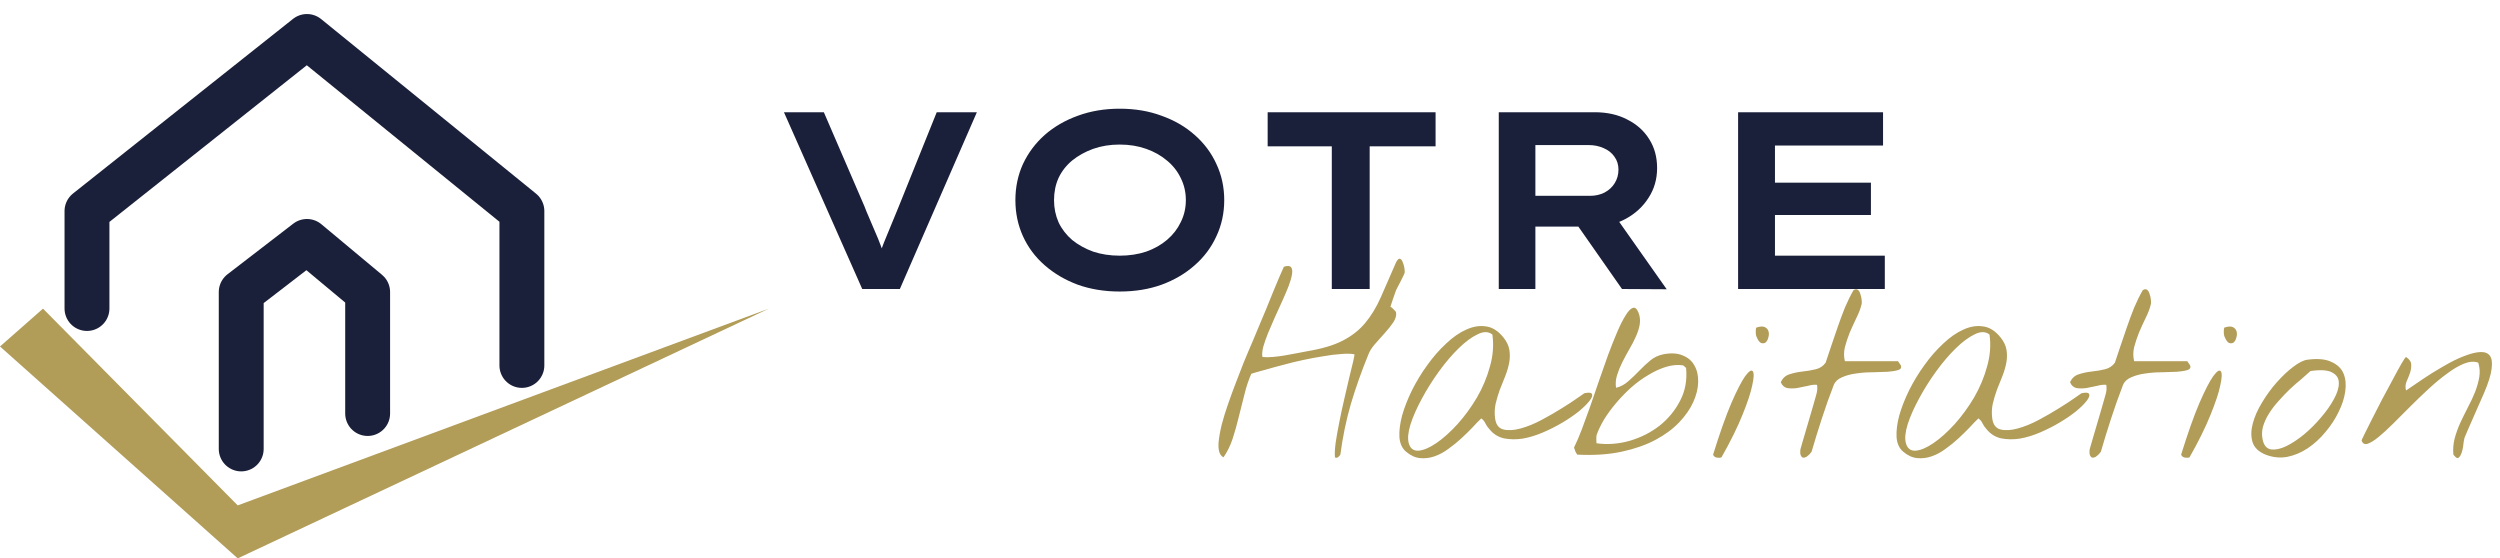 <svg width="891" height="199" viewBox="0 0 891 199" fill="none" xmlns="http://www.w3.org/2000/svg">
<path d="M307.3 103L279.4 40H293.62L308.11 73.57C308.53 74.71 309.07 76.03 309.73 77.53C310.39 79.03 311.08 80.65 311.8 82.39C312.58 84.13 313.3 85.9 313.96 87.7C314.62 89.44 315.22 91.15 315.76 92.83L312.79 92.92C313.39 90.82 314.14 88.66 315.04 86.44C315.94 84.22 316.84 82.03 317.74 79.87C318.64 77.71 319.48 75.67 320.26 73.75L333.85 40H348.16L320.71 103H307.3ZM399.056 103.9C393.656 103.9 388.676 103.09 384.116 101.47C379.616 99.79 375.686 97.48 372.326 94.54C368.966 91.6 366.386 88.15 364.586 84.19C362.786 80.23 361.886 75.94 361.886 71.32C361.886 66.7 362.786 62.41 364.586 58.45C366.446 54.49 369.026 51.04 372.326 48.1C375.686 45.16 379.616 42.88 384.116 41.26C388.676 39.58 393.656 38.74 399.056 38.74C404.516 38.74 409.496 39.58 413.996 41.26C418.556 42.88 422.486 45.16 425.786 48.1C429.146 51.04 431.726 54.49 433.526 58.45C435.386 62.41 436.316 66.7 436.316 71.32C436.316 75.94 435.386 80.23 433.526 84.19C431.726 88.15 429.146 91.6 425.786 94.54C422.486 97.48 418.556 99.79 413.996 101.47C409.496 103.09 404.516 103.9 399.056 103.9ZM399.056 91.12C402.476 91.12 405.626 90.64 408.506 89.68C411.386 88.66 413.876 87.25 415.976 85.45C418.076 83.65 419.696 81.55 420.836 79.15C422.036 76.75 422.636 74.14 422.636 71.32C422.636 68.5 422.036 65.89 420.836 63.49C419.696 61.09 418.076 59.02 415.976 57.28C413.876 55.48 411.386 54.07 408.506 53.05C405.626 52.03 402.476 51.52 399.056 51.52C395.636 51.52 392.486 52.03 389.606 53.05C386.786 54.07 384.296 55.45 382.136 57.19C380.036 58.93 378.416 61 377.276 63.4C376.196 65.8 375.656 68.44 375.656 71.32C375.656 74.14 376.196 76.78 377.276 79.24C378.416 81.64 380.036 83.74 382.136 85.54C384.296 87.28 386.786 88.66 389.606 89.68C392.486 90.64 395.636 91.12 399.056 91.12ZM474.652 103V52.15H451.792V40H511.642V52.15H488.152V103H474.652ZM534.162 103V40H568.362C572.802 40 576.672 40.87 579.972 42.61C583.332 44.29 585.942 46.63 587.802 49.63C589.662 52.57 590.592 55.99 590.592 59.89C590.592 63.85 589.572 67.39 587.532 70.51C585.552 73.63 582.852 76.12 579.432 77.98C576.012 79.84 572.202 80.77 568.002 80.77H547.212V103H534.162ZM578.082 103L558.192 74.56L572.322 72.31L594.012 103.09L578.082 103ZM547.212 69.79H566.742C568.602 69.79 570.312 69.4 571.872 68.62C573.432 67.78 574.632 66.67 575.472 65.29C576.372 63.85 576.822 62.23 576.822 60.43C576.822 58.69 576.342 57.16 575.382 55.84C574.482 54.52 573.192 53.5 571.512 52.78C569.892 52.06 568.122 51.7 566.202 51.7H547.212V69.79ZM619.458 103V40H671.118V51.88H632.598V91.12H671.748V103H619.458ZM626.478 76.63V65.11H666.798V76.63H626.478Z" fill="#1B203A"/>
<path d="M434.988 162.033C434.402 161.154 434.168 159.748 434.285 157.814C434.461 155.881 434.842 153.713 435.428 151.311C436.072 148.85 436.863 146.301 437.801 143.664C438.738 140.969 439.676 138.42 440.613 136.018C441.551 133.557 442.4 131.359 443.162 129.426C443.982 127.492 444.568 126.086 444.92 125.207C445.33 124.328 445.857 123.098 446.502 121.516C447.205 119.875 447.938 118.117 448.699 116.242C449.52 114.309 450.369 112.287 451.248 110.178C452.127 108.068 452.947 106.047 453.709 104.113C454.529 102.18 455.262 100.422 455.906 98.84C456.609 97.258 457.166 95.998 457.576 95.061C458.865 94.65 459.715 94.709 460.125 95.236C460.535 95.705 460.652 96.525 460.477 97.697C460.301 98.869 459.891 100.305 459.246 102.004C458.602 103.645 457.84 105.432 456.961 107.365C456.141 109.24 455.262 111.174 454.324 113.166C453.445 115.158 452.625 117.062 451.863 118.879C451.16 120.637 450.604 122.248 450.193 123.713C449.842 125.178 449.754 126.35 449.93 127.229C450.984 127.346 452.186 127.346 453.533 127.229C454.939 127.111 456.346 126.936 457.752 126.701C459.217 126.467 460.652 126.203 462.059 125.91C463.465 125.617 464.695 125.383 465.75 125.207C471.082 124.328 475.33 123.068 478.494 121.428C481.717 119.787 484.383 117.707 486.492 115.188C488.66 112.609 490.535 109.533 492.117 105.959C493.699 102.385 495.516 98.225 497.566 93.478C498.094 92.482 498.562 92.072 498.973 92.248C499.383 92.365 499.705 92.775 499.939 93.478C500.232 94.123 500.438 94.856 500.555 95.676C500.672 96.496 500.672 97.082 500.555 97.434C500.496 97.609 500.32 97.99 500.027 98.576C499.734 99.162 499.412 99.807 499.061 100.51C498.709 101.154 498.387 101.77 498.094 102.355C497.801 102.883 497.625 103.234 497.566 103.41C497.449 103.645 497.303 104.055 497.127 104.641C496.951 105.168 496.746 105.754 496.512 106.398C496.277 107.043 496.072 107.658 495.896 108.244C495.721 108.771 495.604 109.152 495.545 109.387C495.838 109.445 496.219 109.738 496.688 110.266C497.215 110.734 497.508 111.115 497.566 111.408C497.742 112.404 497.42 113.547 496.6 114.836C495.779 116.066 494.754 117.355 493.523 118.703C492.352 120.051 491.18 121.369 490.008 122.658C488.895 123.947 488.133 125.148 487.723 126.262C485.32 132.121 483.24 137.98 481.482 143.84C479.783 149.699 478.523 155.764 477.703 162.033C477.527 162.326 477.264 162.619 476.912 162.912C476.561 163.205 476.18 163.234 475.77 163C475.652 161.711 475.74 159.953 476.033 157.727C476.385 155.441 476.824 152.98 477.352 150.344C477.879 147.648 478.465 144.924 479.109 142.17C479.754 139.416 480.34 136.896 480.867 134.611C481.453 132.268 481.922 130.334 482.273 128.811C482.625 127.287 482.771 126.438 482.713 126.262C481.482 126.027 479.9 125.998 477.967 126.174C476.033 126.291 473.924 126.555 471.639 126.965C469.354 127.316 466.98 127.756 464.52 128.283C462.059 128.811 459.656 129.396 457.312 130.041C455.027 130.627 452.889 131.213 450.896 131.799C448.904 132.326 447.264 132.795 445.975 133.205C444.979 135.432 444.158 137.893 443.514 140.588C442.869 143.225 442.195 145.891 441.492 148.586C440.848 151.281 440.115 153.889 439.295 156.408C438.475 158.869 437.391 161.066 436.043 163C435.926 162.941 435.721 162.795 435.428 162.561C435.193 162.326 435.047 162.15 434.988 162.033ZM501.124 160.979C499.718 159.807 498.927 158.078 498.751 155.793C498.634 153.508 498.956 150.93 499.718 148.059C500.538 145.188 501.71 142.199 503.234 139.094C504.816 135.93 506.632 132.941 508.683 130.129C510.734 127.258 512.96 124.709 515.363 122.482C517.765 120.197 520.167 118.527 522.57 117.473C524.972 116.359 527.316 115.979 529.601 116.33C531.886 116.623 533.966 117.941 535.841 120.285C537.013 121.75 537.716 123.244 537.95 124.768C538.185 126.232 538.155 127.756 537.863 129.338C537.57 130.861 537.101 132.443 536.456 134.084C535.812 135.666 535.167 137.277 534.523 138.918C533.937 140.559 533.439 142.229 533.029 143.928C532.677 145.627 532.618 147.355 532.853 149.113C533.146 151.34 534.142 152.658 535.841 153.068C537.54 153.479 539.562 153.361 541.905 152.717C544.308 152.072 546.827 151.047 549.464 149.641C552.101 148.234 554.532 146.828 556.759 145.422C559.044 144.016 560.919 142.785 562.384 141.73C563.907 140.676 564.669 140.148 564.669 140.148C566.31 139.797 567.218 139.914 567.394 140.5C567.628 141.027 567.306 141.848 566.427 142.961C565.607 144.016 564.347 145.246 562.648 146.652C560.948 148 559.015 149.318 556.847 150.607C554.679 151.896 552.364 153.068 549.904 154.123C547.443 155.178 545.04 155.91 542.696 156.32C540.353 156.672 538.126 156.643 536.017 156.232C533.966 155.764 532.267 154.709 530.919 153.068C530.275 152.365 529.777 151.662 529.425 150.959C529.132 150.256 528.634 149.641 527.931 149.113C527.052 149.934 525.997 151.018 524.767 152.365C523.536 153.654 522.189 154.973 520.724 156.32C519.318 157.609 517.794 158.84 516.154 160.012C514.571 161.184 512.931 162.062 511.232 162.648C509.532 163.234 507.804 163.439 506.046 163.264C504.347 163.088 502.706 162.326 501.124 160.979ZM502.091 157.99C502.618 159.865 503.79 160.744 505.607 160.627C507.423 160.451 509.532 159.543 511.935 157.902C514.337 156.262 516.827 154.035 519.405 151.223C521.984 148.352 524.298 145.188 526.349 141.73C528.4 138.215 529.952 134.523 531.007 130.656C532.12 126.789 532.413 122.98 531.886 119.23C530.48 118.117 528.722 118.088 526.613 119.143C524.503 120.139 522.247 121.809 519.845 124.152C517.501 126.438 515.157 129.191 512.814 132.414C510.529 135.578 508.507 138.801 506.749 142.082C504.991 145.305 503.644 148.352 502.706 151.223C501.827 154.094 501.622 156.35 502.091 157.99ZM561.196 160.012C561.079 159.953 561.02 159.807 561.02 159.572C561.02 159.338 561.079 159.162 561.196 159.045C561.957 157.521 562.807 155.529 563.745 153.068C564.682 150.549 565.678 147.824 566.733 144.895C567.787 141.906 568.842 138.83 569.897 135.666C571.01 132.443 572.094 129.367 573.149 126.438C574.262 123.449 575.346 120.725 576.401 118.264C577.455 115.803 578.452 113.84 579.389 112.375C580.327 110.852 581.176 109.973 581.938 109.738C582.7 109.445 583.373 110.002 583.959 111.408C584.487 112.756 584.633 114.162 584.399 115.627C584.164 117.033 583.696 118.498 582.993 120.021C582.348 121.486 581.557 123.01 580.62 124.592C579.741 126.115 578.92 127.639 578.159 129.162C577.397 130.686 576.782 132.209 576.313 133.732C575.844 135.256 575.727 136.75 575.961 138.215C577.602 137.805 579.067 137.014 580.356 135.842C581.704 134.67 582.993 133.439 584.223 132.15C585.512 130.803 586.83 129.572 588.178 128.459C589.526 127.346 591.079 126.613 592.836 126.262C595.59 125.734 597.905 125.881 599.78 126.701C601.655 127.463 603.032 128.664 603.911 130.305C604.848 131.945 605.287 133.908 605.229 136.193C605.17 138.479 604.584 140.852 603.471 143.312C602.358 145.773 600.688 148.176 598.461 150.52C596.235 152.863 593.422 154.943 590.024 156.76C586.625 158.576 582.612 159.982 577.983 160.979C573.354 161.975 568.08 162.326 562.162 162.033C562.045 161.916 561.84 161.594 561.547 161.066C561.313 160.539 561.196 160.188 561.196 160.012ZM569.018 155.09C568.959 155.324 568.93 155.822 568.93 156.584C568.93 157.287 568.959 157.756 569.018 157.99C572.944 158.518 576.87 158.225 580.795 157.111C584.78 155.939 588.325 154.152 591.43 151.75C594.536 149.289 596.996 146.301 598.813 142.785C600.629 139.27 601.332 135.402 600.922 131.184C600.864 131.066 600.688 130.891 600.395 130.656C600.161 130.422 599.985 130.275 599.868 130.217C597.934 129.924 595.912 130.1 593.803 130.744C591.694 131.389 589.584 132.355 587.475 133.645C585.366 134.875 583.315 136.369 581.323 138.127C579.389 139.885 577.602 141.73 575.961 143.664C574.321 145.598 572.885 147.561 571.655 149.553C570.483 151.545 569.604 153.391 569.018 155.09ZM610.545 162.033C612.947 154.299 615.115 148.176 617.048 143.664C619.041 139.094 620.681 135.9 621.97 134.084C623.318 132.268 624.226 131.682 624.695 132.326C625.164 132.971 625.105 134.611 624.519 137.248C623.992 139.885 622.82 143.43 621.004 147.883C619.246 152.277 616.755 157.316 613.533 163C613.064 163.176 612.507 163.205 611.863 163.088C611.218 162.971 610.779 162.619 610.545 162.033ZM625.925 119.758C625.808 119.465 625.75 118.938 625.75 118.176C625.75 117.414 625.808 116.945 625.925 116.77C627.273 116.301 628.298 116.242 629.002 116.594C629.705 116.945 630.144 117.473 630.32 118.176C630.496 118.82 630.466 119.523 630.232 120.285C630.056 121.047 629.734 121.633 629.265 122.043C628.796 122.395 628.24 122.453 627.595 122.219C627.009 121.926 626.453 121.105 625.925 119.758ZM641.7 162.033C641.641 161.916 641.612 161.594 641.612 161.066C641.612 160.539 641.641 160.188 641.7 160.012C641.876 159.367 642.198 158.254 642.667 156.672C643.136 155.031 643.634 153.332 644.161 151.574C644.688 149.758 645.186 148.059 645.655 146.477C646.124 144.895 646.446 143.781 646.622 143.137C646.856 142.316 647.12 141.379 647.413 140.324C647.706 139.211 647.764 138.156 647.589 137.16C646.71 137.043 645.626 137.16 644.337 137.512C643.048 137.805 641.759 138.068 640.47 138.303C639.239 138.479 638.067 138.479 636.954 138.303C635.899 138.068 635.137 137.365 634.669 136.193C635.372 134.729 636.427 133.791 637.833 133.381C639.239 132.912 640.762 132.59 642.403 132.414C644.044 132.238 645.596 131.975 647.061 131.623C648.585 131.271 649.786 130.48 650.665 129.25C651.192 127.727 651.807 125.881 652.511 123.713C653.272 121.486 654.063 119.172 654.884 116.77C655.704 114.367 656.583 111.994 657.52 109.65C658.516 107.307 659.542 105.227 660.596 103.41C661.241 103 661.768 102.971 662.179 103.322C662.589 103.674 662.882 104.201 663.057 104.904C663.292 105.549 663.438 106.223 663.497 106.926C663.555 107.629 663.555 108.098 663.497 108.332C663.145 109.855 662.53 111.496 661.651 113.254C660.831 114.953 660.04 116.682 659.278 118.439C658.575 120.197 657.989 121.955 657.52 123.713C657.11 125.471 657.11 127.141 657.52 128.723H676.417C676.475 128.723 676.622 128.928 676.856 129.338C677.091 129.689 677.296 129.982 677.471 130.217C677.764 131.037 677.442 131.594 676.505 131.887C675.567 132.18 674.307 132.385 672.725 132.502C671.143 132.561 669.327 132.619 667.276 132.678C665.284 132.678 663.35 132.824 661.475 133.117C659.659 133.352 658.018 133.791 656.554 134.436C655.089 135.021 654.093 135.93 653.565 137.16C652.042 141.086 650.636 145.041 649.346 149.025C648.057 152.951 646.827 156.936 645.655 160.979C645.538 161.154 645.304 161.447 644.952 161.857C644.6 162.209 644.22 162.531 643.809 162.824C643.399 163.059 642.989 163.146 642.579 163.088C642.227 163.029 641.934 162.678 641.7 162.033ZM678.305 160.979C676.898 159.807 676.107 158.078 675.932 155.793C675.814 153.508 676.137 150.93 676.898 148.059C677.719 145.188 678.891 142.199 680.414 139.094C681.996 135.93 683.812 132.941 685.863 130.129C687.914 127.258 690.141 124.709 692.543 122.482C694.945 120.197 697.348 118.527 699.75 117.473C702.152 116.359 704.496 115.979 706.781 116.33C709.066 116.623 711.146 117.941 713.021 120.285C714.193 121.75 714.896 123.244 715.131 124.768C715.365 126.232 715.336 127.756 715.043 129.338C714.75 130.861 714.281 132.443 713.637 134.084C712.992 135.666 712.348 137.277 711.703 138.918C711.117 140.559 710.619 142.229 710.209 143.928C709.857 145.627 709.799 147.355 710.033 149.113C710.326 151.34 711.322 152.658 713.021 153.068C714.721 153.479 716.742 153.361 719.086 152.717C721.488 152.072 724.008 151.047 726.645 149.641C729.281 148.234 731.713 146.828 733.939 145.422C736.225 144.016 738.1 142.785 739.564 141.73C741.088 140.676 741.85 140.148 741.85 140.148C743.49 139.797 744.398 139.914 744.574 140.5C744.809 141.027 744.486 141.848 743.607 142.961C742.787 144.016 741.527 145.246 739.828 146.652C738.129 148 736.195 149.318 734.027 150.607C731.859 151.896 729.545 153.068 727.084 154.123C724.623 155.178 722.221 155.91 719.877 156.32C717.533 156.672 715.307 156.643 713.197 156.232C711.146 155.764 709.447 154.709 708.1 153.068C707.455 152.365 706.957 151.662 706.605 150.959C706.312 150.256 705.814 149.641 705.111 149.113C704.232 149.934 703.178 151.018 701.947 152.365C700.717 153.654 699.369 154.973 697.904 156.32C696.498 157.609 694.975 158.84 693.334 160.012C691.752 161.184 690.111 162.062 688.412 162.648C686.713 163.234 684.984 163.439 683.227 163.264C681.527 163.088 679.887 162.326 678.305 160.979ZM679.271 157.99C679.799 159.865 680.971 160.744 682.787 160.627C684.604 160.451 686.713 159.543 689.115 157.902C691.518 156.262 694.008 154.035 696.586 151.223C699.164 148.352 701.479 145.188 703.529 141.73C705.58 138.215 707.133 134.523 708.188 130.656C709.301 126.789 709.594 122.98 709.066 119.23C707.66 118.117 705.902 118.088 703.793 119.143C701.684 120.139 699.428 121.809 697.025 124.152C694.682 126.438 692.338 129.191 689.994 132.414C687.709 135.578 685.688 138.801 683.93 142.082C682.172 145.305 680.824 148.352 679.887 151.223C679.008 154.094 678.803 156.35 679.271 157.99ZM744.792 162.033C744.734 161.916 744.704 161.594 744.704 161.066C744.704 160.539 744.734 160.188 744.792 160.012C744.968 159.367 745.29 158.254 745.759 156.672C746.228 155.031 746.726 153.332 747.253 151.574C747.78 149.758 748.279 148.059 748.747 146.477C749.216 144.895 749.538 143.781 749.714 143.137C749.948 142.316 750.212 141.379 750.505 140.324C750.798 139.211 750.857 138.156 750.681 137.16C749.802 137.043 748.718 137.16 747.429 137.512C746.14 137.805 744.851 138.068 743.562 138.303C742.331 138.479 741.159 138.479 740.046 138.303C738.991 138.068 738.23 137.365 737.761 136.193C738.464 134.729 739.519 133.791 740.925 133.381C742.331 132.912 743.855 132.59 745.495 132.414C747.136 132.238 748.689 131.975 750.154 131.623C751.677 131.271 752.878 130.48 753.757 129.25C754.284 127.727 754.9 125.881 755.603 123.713C756.364 121.486 757.155 119.172 757.976 116.77C758.796 114.367 759.675 111.994 760.612 109.65C761.609 107.307 762.634 105.227 763.689 103.41C764.333 103 764.861 102.971 765.271 103.322C765.681 103.674 765.974 104.201 766.15 104.904C766.384 105.549 766.53 106.223 766.589 106.926C766.648 107.629 766.648 108.098 766.589 108.332C766.237 109.855 765.622 111.496 764.743 113.254C763.923 114.953 763.132 116.682 762.37 118.439C761.667 120.197 761.081 121.955 760.612 123.713C760.202 125.471 760.202 127.141 760.612 128.723H779.509C779.568 128.723 779.714 128.928 779.948 129.338C780.183 129.689 780.388 129.982 780.564 130.217C780.857 131.037 780.534 131.594 779.597 131.887C778.659 132.18 777.4 132.385 775.818 132.502C774.236 132.561 772.419 132.619 770.368 132.678C768.376 132.678 766.443 132.824 764.568 133.117C762.751 133.352 761.111 133.791 759.646 134.436C758.181 135.021 757.185 135.93 756.657 137.16C755.134 141.086 753.728 145.041 752.439 149.025C751.15 152.951 749.919 156.936 748.747 160.979C748.63 161.154 748.396 161.447 748.044 161.857C747.693 162.209 747.312 162.531 746.902 162.824C746.491 163.059 746.081 163.146 745.671 163.088C745.32 163.029 745.027 162.678 744.792 162.033ZM777.354 162.033C779.756 154.299 781.924 148.176 783.858 143.664C785.85 139.094 787.491 135.9 788.78 134.084C790.127 132.268 791.036 131.682 791.504 132.326C791.973 132.971 791.914 134.611 791.329 137.248C790.801 139.885 789.629 143.43 787.813 147.883C786.055 152.277 783.565 157.316 780.342 163C779.873 163.176 779.317 163.205 778.672 163.088C778.028 162.971 777.588 162.619 777.354 162.033ZM792.735 119.758C792.618 119.465 792.559 118.938 792.559 118.176C792.559 117.414 792.618 116.945 792.735 116.77C794.082 116.301 795.108 116.242 795.811 116.594C796.514 116.945 796.954 117.473 797.129 118.176C797.305 118.82 797.276 119.523 797.041 120.285C796.866 121.047 796.543 121.633 796.075 122.043C795.606 122.395 795.049 122.453 794.405 122.219C793.819 121.926 793.262 121.105 792.735 119.758ZM807.455 162.033C804.994 161.037 803.441 159.543 802.796 157.551C802.211 155.559 802.24 153.361 802.884 150.959C803.529 148.498 804.642 145.979 806.224 143.4C807.806 140.764 809.564 138.361 811.498 136.193C813.431 134.025 815.365 132.209 817.298 130.744C819.291 129.221 820.99 128.371 822.396 128.195C826.029 127.727 828.871 127.99 830.921 128.986C833.031 129.924 834.466 131.301 835.228 133.117C835.99 134.934 836.195 137.072 835.843 139.533C835.492 141.936 834.701 144.367 833.47 146.828C832.298 149.289 830.746 151.662 828.812 153.947C826.937 156.232 824.828 158.166 822.484 159.748C820.199 161.271 817.767 162.297 815.189 162.824C812.611 163.293 810.033 163.029 807.455 162.033ZM806.488 157.023C806.957 158.898 807.953 159.953 809.476 160.188C811 160.363 812.757 159.982 814.75 159.045C816.8 158.049 818.939 156.643 821.166 154.826C823.392 152.951 825.414 150.93 827.23 148.762C829.105 146.594 830.629 144.426 831.8 142.258C833.031 140.031 833.617 138.098 833.558 136.457C833.558 134.816 832.767 133.586 831.185 132.766C829.662 131.887 827.084 131.711 823.451 132.238C822.63 133 821.576 133.938 820.287 135.051C818.998 136.105 817.65 137.277 816.244 138.566C814.896 139.855 813.548 141.262 812.201 142.785C810.853 144.25 809.681 145.773 808.685 147.355C807.689 148.938 806.957 150.549 806.488 152.189C806.078 153.83 806.078 155.441 806.488 157.023ZM874.382 162.033C874.206 160.1 874.352 158.195 874.821 156.32C875.348 154.387 876.022 152.512 876.843 150.695C877.721 148.82 878.63 146.975 879.567 145.158C880.563 143.283 881.413 141.467 882.116 139.709C882.819 137.893 883.317 136.135 883.61 134.436C883.903 132.678 883.786 130.949 883.259 129.25C881.794 128.723 880.095 128.84 878.161 129.602C876.286 130.363 874.294 131.535 872.184 133.117C870.075 134.641 867.878 136.457 865.593 138.566C863.366 140.617 861.169 142.727 859.001 144.895C856.891 147.004 854.87 149.025 852.936 150.959C851.003 152.893 849.245 154.504 847.663 155.793C846.139 157.023 844.85 157.814 843.796 158.166C842.741 158.459 842.038 158.078 841.686 157.023C841.628 156.965 841.95 156.232 842.653 154.826C843.415 153.361 844.323 151.545 845.378 149.377C846.491 147.209 847.692 144.865 848.981 142.346C850.329 139.826 851.589 137.482 852.761 135.314C853.932 133.088 854.958 131.213 855.837 129.689C856.716 128.166 857.272 127.346 857.507 127.229C858.737 128.049 859.352 128.957 859.352 129.953C859.411 130.891 859.264 131.887 858.913 132.941C858.561 133.938 858.151 134.963 857.682 136.018C857.272 137.072 857.214 138.127 857.507 139.182C858.444 138.537 859.733 137.658 861.374 136.545C863.073 135.373 864.889 134.172 866.823 132.941C868.815 131.711 870.866 130.51 872.975 129.338C875.143 128.166 877.165 127.258 879.04 126.613C880.915 125.91 882.585 125.529 884.05 125.471C885.573 125.412 886.686 125.852 887.389 126.789C888.093 127.727 888.298 129.279 888.005 131.447C887.77 133.557 886.862 136.457 885.28 140.148C885.104 140.559 884.665 141.555 883.962 143.137C883.317 144.66 882.585 146.33 881.764 148.146C881.003 149.904 880.27 151.574 879.567 153.156C878.923 154.68 878.513 155.646 878.337 156.057C878.278 156.291 878.19 156.73 878.073 157.375C878.014 157.961 877.927 158.635 877.809 159.396C877.692 160.1 877.516 160.803 877.282 161.506C877.048 162.15 876.755 162.648 876.403 163C876.052 163.352 875.641 163.322 875.173 162.912C874.704 162.443 874.44 162.15 874.382 162.033Z" fill="#B19C58"/>
<path d="M85.971 160V104.086L109.401 86.049L131.029 104.086V147.374M186 130.239V75.227L109.401 13L31 75.227V109.948" stroke="#1B203A" stroke-width="16" stroke-linecap="round" stroke-linejoin="round"/>
<path d="M0 123.485L15.322 110L84.724 180.121L274 110L84.724 199L0 123.485Z" fill="#B19C58"/>
</svg>
